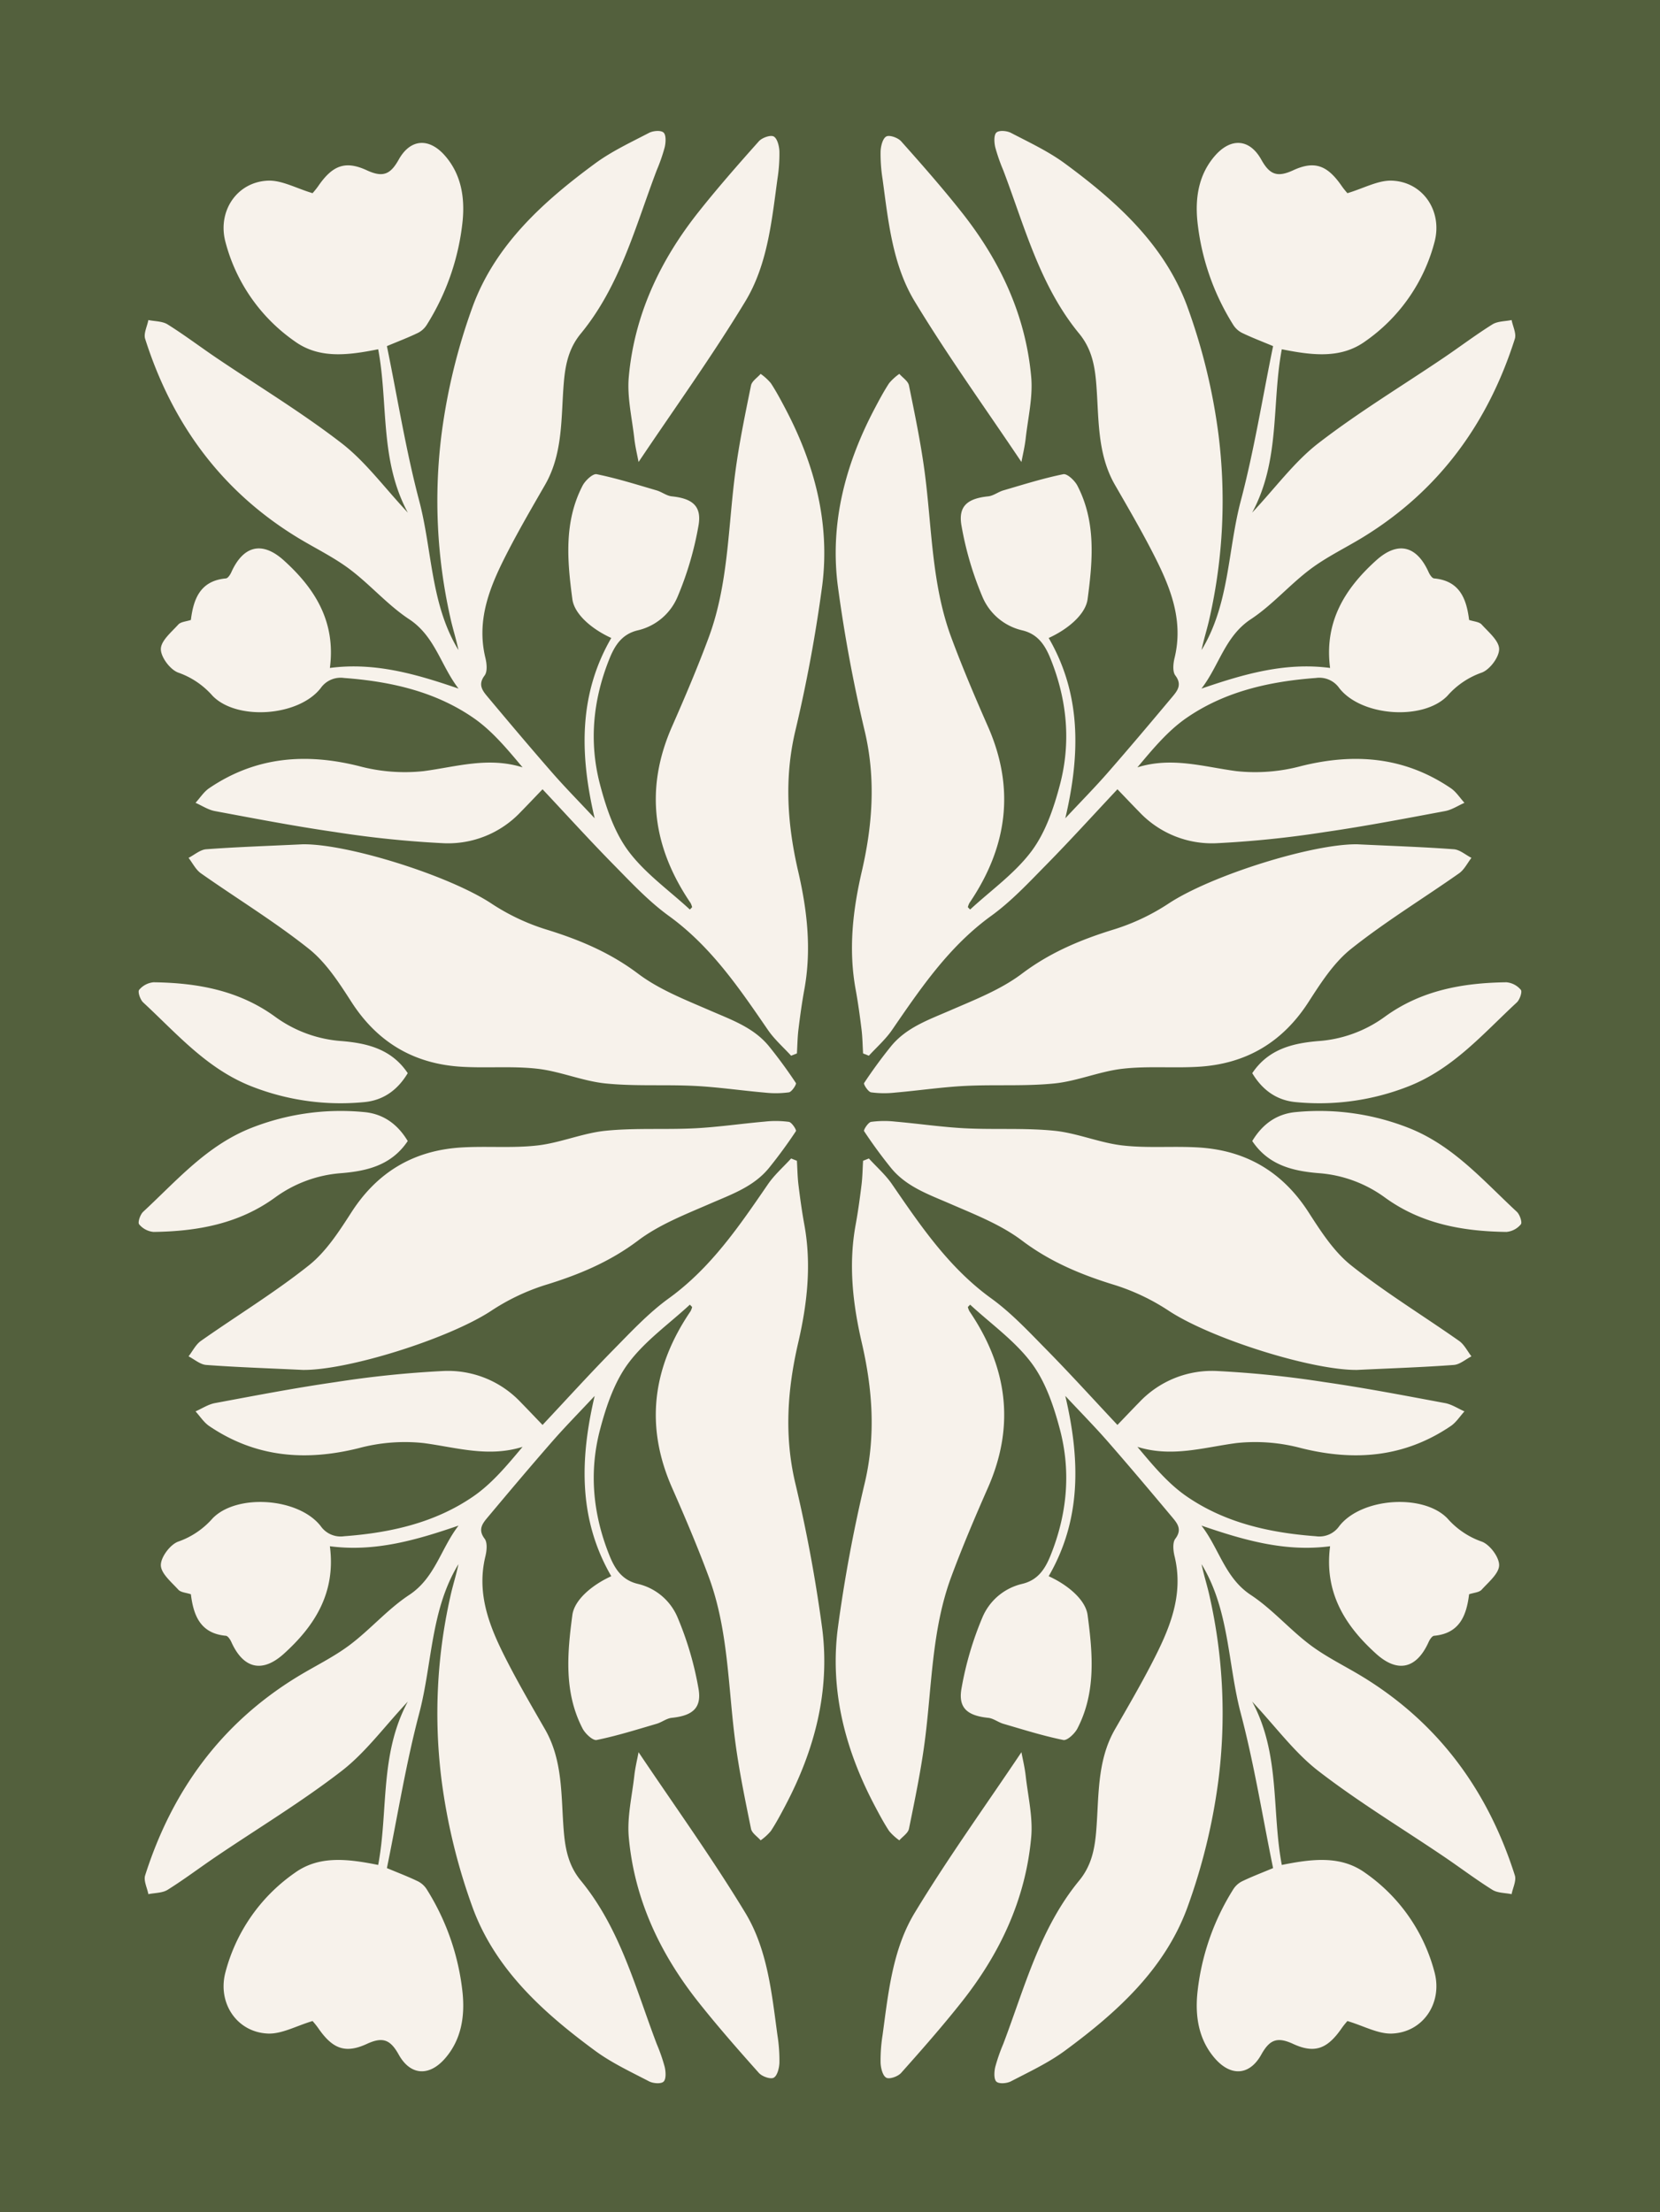 <svg id="Layer_1" xmlns="http://www.w3.org/2000/svg" viewBox="0 0 1728 2301.75"><defs><style>.cls-2{fill:#f7f2eb}</style></defs><path fill="#53603d" d="M0 0h1728v2301.75H0V0z" style="fill:#53603d"/><path class="cls-2" fill="#f7f2eb" d="M1009.87 946.43c21.65-20.01 46.58-37.57 63.93-60.79 14.63-19.58 23.21-45.03 29.57-69.17 11.63-44.2 7.45-88.25-9.8-131.03-5.85-14.52-13.42-25.73-29.53-29.55-2.3-.54-4.55-1.2-6.77-2.01-2.22-.8-4.38-1.73-6.48-2.79-2.1-1.06-4.14-2.24-6.11-3.54-1.96-1.3-3.84-2.71-5.65-4.24-1.8-1.53-3.5-3.15-5.1-4.88-1.6-1.73-3.1-3.54-4.49-5.45-1.39-1.9-2.66-3.89-3.82-5.94a59.924 59.924 0 0 1-3.08-6.35 340.604 340.604 0 0 1-21.7-73.91c-3.54-20.27 6.46-28.1 27.88-30.31 5.4-.56 10.33-4.61 15.72-6.18 20.7-6.05 41.33-12.56 62.41-16.85 4.03-.82 11.91 6.58 14.68 11.92 19.56 37.72 15.95 78.19 10.63 118.08-2.12 15.95-20.72 31.43-40.51 40.41 33.69 58.17 33.15 120.15 17.3 187.61 16.66-17.81 30.79-32.13 44.03-47.25 22.78-26.07 45.1-52.54 67.33-79.07 5.32-6.36 10.46-12.67 3.19-22.26-3.06-4.04-2.24-12.4-.82-18.21 10.02-41.22-5.78-76.85-23.88-111.8-11.98-23.13-25.12-45.67-38.13-68.26-19.32-33.53-16.51-71.29-19.7-107.57-1.67-18.95-5.5-35.21-17.6-49.93-40.98-49.81-56.78-111.47-79.05-170.06-3.33-7.81-6.1-15.8-8.33-23.99-1.11-4.94-1.53-12.64 1.28-15.17 2.81-2.53 10.9-1.83 15.15.39 19.08 9.94 38.91 19.18 56.13 31.85 53.56 39.41 103.19 84.06 126.99 147.72 15.83 43.2 26.73 87.6 32.72 133.22 4.07 31.89 5.35 63.89 3.85 96.01a553.772 553.772 0 0 1-12.81 95.23c-2.45 11.44-6.17 22.6-8.53 34.1 29.08-47.63 27.18-103.57 40.85-155.32 13.79-52.18 22.32-105.73 33.62-160.94-11.57-4.85-22.29-8.91-32.58-13.89-3.91-2.08-7-5.02-9.27-8.82-5.1-8.15-9.72-16.57-13.86-25.25-4.14-8.68-7.77-17.57-10.88-26.67a253.31 253.31 0 0 1-7.76-27.73c-2.05-9.4-3.56-18.88-4.53-28.45-2.23-24.08 1.53-47.83 18.21-67.08 16.58-19.15 36.14-18.09 48.35 3.78 8.53 15.27 16.22 19.03 33.19 11.17 22.86-10.58 35.98-4.7 50.54 16.32 2.48 3.58 5.42 6.83 5.93 7.49 17.11-5.09 32.03-13.64 46.56-13.03 32.1 1.36 52.45 31.49 44.3 63.26-1.35 5.22-2.92 10.38-4.73 15.46s-3.83 10.07-6.08 14.97-4.71 9.69-7.39 14.38c-2.68 4.68-5.55 9.23-8.64 13.66a179.88 179.88 0 0 1-9.81 12.84c-3.46 4.14-7.1 8.11-10.91 11.93a183.79 183.79 0 0 1-11.93 10.91c-4.14 3.46-8.42 6.73-12.85 9.81-25.28 18.21-54.88 14.63-86.79 8.22-10.64 56.02-1.39 115.35-30.86 169.98 24.66-26.32 43.98-52.95 68.97-72.25 41.62-32.13 86.92-59.48 130.57-88.99 16.91-11.44 33.22-23.8 50.51-34.6 5.48-3.42 13.28-3.14 20.04-4.55 1.24 6.58 5.14 14 3.34 19.61-27.82 87.47-78.68 157.61-157.61 206.09-18.34 11.26-38.04 20.62-55.17 33.46-21.61 16.2-39.66 37.42-62.07 52.18-26.95 17.76-32.98 48.46-51.37 72.16 43.38-14.84 86.78-27.7 133.92-21.48-6.3-48.26 15.68-82.79 47.93-111.9 22.72-20.5 42.29-15.27 54.66 12.27 1.16 2.58 3.58 6.29 5.69 6.47 26.68 2.43 33.71 21.26 36.43 43.22 4.87 1.65 10.45 1.85 13.09 4.77 7.19 7.92 18.18 16.98 18.16 25.58 0 8.53-10 21.73-18.41 24.54a84.365 84.365 0 0 0-19.21 9.71 84.235 84.235 0 0 0-16.14 14.25c-25.09 26.08-89.58 21.67-112.64-7.93-.67-.96-1.4-1.86-2.19-2.72-.79-.86-1.64-1.66-2.54-2.39-.91-.74-1.85-1.41-2.85-2.02-.99-.6-2.03-1.14-3.1-1.6-1.07-.46-2.17-.85-3.3-1.17-1.13-.31-2.27-.54-3.42-.7-1.16-.15-2.32-.22-3.48-.22s-2.33.09-3.48.26c-48.02 3.58-94.55 13.9-134.63 41.55-19.51 13.45-35.18 32.46-51.15 51.46 35.94-11.23 69.19-.5 103.22 3.96 11.24 1.19 22.5 1.34 33.77.46 11.27-.89 22.36-2.79 33.29-5.71 55.71-13.93 107.78-9.73 156 23 5.57 3.79 9.48 10.07 14.16 15.19-6.7 2.95-13.15 7.31-20.16 8.61-41.64 7.76-83.28 15.79-125.2 21.81-37.52 5.88-75.24 9.76-113.18 11.64-3.69.16-7.39.11-11.07-.13s-7.35-.68-10.99-1.31c-3.65-.63-7.24-1.45-10.8-2.47-3.56-1.02-7.05-2.22-10.47-3.6a102.8 102.8 0 0 1-10.03-4.7c-3.26-1.74-6.42-3.66-9.47-5.74s-5.99-4.32-8.81-6.71-5.5-4.93-8.04-7.61c-7.52-7.67-14.91-15.46-23.01-23.88-25.22 26.85-49.13 53.22-74.08 78.57-18.29 18.58-36.35 37.99-57.35 53.17-43.92 31.77-73.31 75.23-103.23 118.76-6.74 9.81-15.99 17.89-24.09 26.76l-6.03-2.39c-.51-8.35-.6-16.76-1.62-25.05-1.7-13.87-3.6-27.74-6.11-41.48-7.6-41.52-3.03-82.23 6.41-122.91 11.09-47.86 14.63-95.65 3.36-144.6a1534.644 1534.644 0 0 1-28.46-153.36c-8.11-64.8 8.09-125.97 38.39-183.45 4.76-9.02 9.56-18.06 15.14-26.57 3.13-3.69 6.67-6.93 10.63-9.7 3.45 3.97 9.09 7.51 10.02 12 6.08 29.88 12.3 59.8 16.33 90.01 7.66 57.72 7.15 116.8 27.74 172.3 11.61 31.3 24.71 62.08 38.17 92.65 28.66 65.07 19.96 125.85-19.29 183.61-.72 1.4-1.28 2.85-1.65 4.38l2.39 2.44z"/><path class="cls-2" fill="#f7f2eb" d="M1412.88 878.53c38.12 1.82 69.35 2.84 100.48 5.17 6.31.47 12.24 5.84 18.36 8.95-4.22 5.42-7.45 12.24-12.82 16.04-37.41 26.31-76.68 50.21-112.39 78.61-18.11 14.4-31.63 35.55-44.45 55.43-26.99 41.84-64.81 64.14-113.82 67.24-26.52 1.68-53.41-.89-79.7 2.12-23.95 2.74-47.08 12.89-71.03 15.3-30.72 3.11-61.93.99-92.85 2.56-24.2 1.22-48.27 4.82-72.44 6.92-8.49.97-16.98.9-25.45-.24-3.04-.5-8.1-8.42-7.27-9.67a500.609 500.609 0 0 1 27.7-37.87c15.95-19.81 39.11-27.79 61.56-37.55 25.8-11.21 52.93-21.72 75.06-38.39 29.81-22.45 62.24-35.8 97.2-46.48 19.97-6.38 38.7-15.37 56.17-26.97 44.89-29.22 149.51-61.81 195.7-61.17zM1063.27 480.74c-37.22-55.51-76.47-109.94-111.13-167.16-23.11-38.16-27.45-83.44-33.42-127.25a166.29 166.29 0 0 1-2.06-28.8c.21-5.49 2.18-13.48 5.95-15.51 3.42-1.83 12.15 1.31 15.45 5.01 21.52 24.11 42.9 48.44 62.96 73.76 39.9 50.35 66.65 106.98 72.42 171.44 1.88 20.96-3.34 42.61-5.73 63.9-.98 8.72-3.09 17.31-4.44 24.61zM1303.56 1116.68c17.03-25.43 42.76-31.18 68.74-33.39 6.2-.43 12.34-1.3 18.42-2.59 6.08-1.29 12.04-3.01 17.88-5.14s11.51-4.65 16.99-7.57a134.62 134.62 0 0 0 15.77-9.86c37.95-27.71 81.39-35.42 126.78-36.02 2.93.27 5.7 1.09 8.3 2.46 2.6 1.37 4.84 3.19 6.72 5.45 1.63 1.97-1.11 10.2-4.23 13.07-35.14 32.53-66.39 69.32-113.41 87.57-9.22 3.6-18.62 6.64-28.2 9.14s-19.27 4.43-29.07 5.79c-9.8 1.36-19.65 2.15-29.55 2.35s-19.77-.16-29.62-1.11c-19.73-1.75-34.82-12.27-45.53-30.15zM718.13 946.43c-21.64-20.01-46.58-37.57-63.93-60.79-14.63-19.58-23.21-45.03-29.57-69.17-11.64-44.2-7.45-88.25 9.79-131.03 5.85-14.52 13.42-25.73 29.53-29.55 2.3-.54 4.55-1.2 6.77-2.01 2.21-.8 4.38-1.73 6.48-2.79 2.1-1.06 4.14-2.24 6.1-3.54 1.97-1.3 3.85-2.71 5.65-4.24s3.5-3.15 5.1-4.88c1.6-1.73 3.1-3.54 4.49-5.45a58.71 58.71 0 0 0 3.81-5.94c1.16-2.06 2.18-4.17 3.09-6.35a340.022 340.022 0 0 0 21.69-73.91c3.55-20.27-6.45-28.1-27.88-30.31-5.39-.56-10.33-4.61-15.72-6.18-20.7-6.05-41.33-12.56-62.41-16.85-4.03-.82-11.91 6.58-14.68 11.92-19.56 37.72-15.95 78.19-10.63 118.08 2.12 15.95 20.72 31.43 40.51 40.41-33.69 58.17-33.15 120.15-17.3 187.61-16.66-17.81-30.79-32.13-44.03-47.25-22.78-26.07-45.1-52.54-67.33-79.07-5.32-6.36-10.47-12.67-3.19-22.26 3.06-4.04 2.24-12.4.83-18.21-10.02-41.22 5.78-76.85 23.88-111.8 11.98-23.13 25.12-45.67 38.13-68.26 19.31-33.53 16.51-71.29 19.7-107.57 1.67-18.95 5.49-35.21 17.6-49.93 40.97-49.81 56.77-111.47 79.05-170.06 3.33-7.81 6.1-15.8 8.32-23.99 1.11-4.94 1.53-12.64-1.28-15.17s-10.9-1.83-15.14.39c-19.08 9.94-38.91 19.18-56.13 31.85-53.56 39.41-103.2 84.06-126.99 147.72-15.82 43.2-26.73 87.6-32.71 133.22a552.117 552.117 0 0 0-3.85 96.01c1.51 32.11 5.78 63.85 12.82 95.23 2.45 11.44 6.17 22.6 8.53 34.1-29.08-47.63-27.19-103.57-40.86-155.32-13.79-52.18-22.32-105.73-33.61-160.94 11.56-4.85 22.29-8.91 32.57-13.89 3.91-2.08 7.01-5.02 9.28-8.82 5.1-8.15 9.72-16.57 13.86-25.25a250.918 250.918 0 0 0 18.63-54.4c2.06-9.4 3.57-18.88 4.53-28.45 2.22-24.08-1.54-47.83-18.21-67.08-16.58-19.15-36.14-18.09-48.35 3.78-8.54 15.27-16.22 19.03-33.19 11.17-22.87-10.58-35.99-4.7-50.54 16.32-2.48 3.58-5.43 6.83-5.94 7.49-17.11-5.09-32.03-13.64-46.56-13.03-32.1 1.36-52.45 31.49-44.3 63.26 1.35 5.22 2.93 10.38 4.73 15.46s3.83 10.07 6.08 14.97a182.207 182.207 0 0 0 16.02 28.04c3.08 4.43 6.35 8.71 9.81 12.84 3.46 4.14 7.1 8.11 10.92 11.93a182.342 182.342 0 0 0 24.78 20.72c25.28 18.21 54.88 14.63 86.79 8.22 10.64 56.02 1.38 115.35 30.86 169.98-24.66-26.32-43.98-52.95-68.97-72.25-41.62-32.13-86.92-59.48-130.57-88.99-16.91-11.44-33.21-23.8-50.51-34.6-5.48-3.42-13.28-3.14-20.03-4.55-1.25 6.58-5.14 14-3.34 19.61 27.82 87.47 78.68 157.61 157.61 206.09 18.34 11.26 38.04 20.62 55.17 33.46 21.6 16.2 39.66 37.42 62.07 52.18 26.95 17.76 32.98 48.46 51.37 72.16-43.38-14.84-86.78-27.7-133.93-21.48 6.31-48.26-15.68-82.79-47.93-111.9-22.71-20.5-42.29-15.27-54.66 12.27-1.16 2.58-3.58 6.29-5.69 6.47-26.68 2.43-33.71 21.26-36.43 43.22-4.86 1.65-10.45 1.85-13.09 4.77-7.19 7.92-18.18 16.98-18.16 25.58 0 8.53 9.99 21.73 18.4 24.54a84.435 84.435 0 0 1 19.22 9.71 84.84 84.84 0 0 1 16.14 14.25c25.08 26.08 89.57 21.67 112.63-7.93.67-.96 1.4-1.86 2.19-2.72.79-.86 1.64-1.66 2.55-2.39.91-.74 1.85-1.41 2.85-2.02 1-.6 2.03-1.14 3.1-1.6s2.17-.85 3.29-1.17c1.13-.31 2.27-.54 3.42-.7 1.16-.15 2.32-.22 3.49-.22s2.33.09 3.48.26c48.02 3.58 94.55 13.9 134.63 41.55 19.51 13.45 35.18 32.46 51.15 51.46-35.94-11.23-69.19-.5-103.22 3.96a184.032 184.032 0 0 1-33.77.46c-11.27-.89-22.36-2.79-33.28-5.71-55.71-13.93-107.78-9.73-156.01 23-5.56 3.79-9.48 10.07-14.16 15.19 6.71 2.95 13.15 7.31 20.16 8.61 41.65 7.76 83.28 15.79 125.2 21.81 37.52 5.88 75.24 9.76 113.18 11.64 3.69.16 7.39.11 11.07-.13 3.69-.24 7.36-.68 11-1.31s7.24-1.45 10.8-2.47c3.55-1.02 7.04-2.22 10.47-3.6 3.43-1.39 6.77-2.95 10.03-4.7a104.6 104.6 0 0 0 18.28-12.45c2.81-2.4 5.49-4.93 8.04-7.61 7.51-7.67 14.9-15.46 23-23.88 25.23 26.85 49.13 53.22 74.08 78.57 18.29 18.58 36.36 37.99 57.35 53.17 43.92 31.77 73.32 75.23 103.23 118.76 6.74 9.81 15.99 17.89 24.09 26.76l6.04-2.39c.51-8.35.6-16.76 1.61-25.05 1.7-13.87 3.6-27.74 6.12-41.48 7.59-41.52 3.03-82.23-6.41-122.91-11.1-47.86-14.63-95.65-3.36-144.6a1534.644 1534.644 0 0 0 28.46-153.36c8.1-64.8-8.1-125.97-38.4-183.45-4.75-9.02-9.56-18.06-15.14-26.57a55.943 55.943 0 0 0-10.63-9.7c-3.45 3.97-9.09 7.51-10.02 12-6.08 29.88-12.3 59.8-16.32 90.01-7.66 57.72-7.15 116.8-27.74 172.3-11.61 31.3-24.71 62.08-38.17 92.65-28.66 65.07-19.97 125.85 19.29 183.61.72 1.4 1.27 2.85 1.65 4.38l-2.39 2.44z"/><path class="cls-2" fill="#f7f2eb" d="M315.12 878.53c-38.13 1.82-69.35 2.84-100.48 5.17-6.31.47-12.24 5.84-18.36 8.95 4.22 5.42 7.45 12.24 12.82 16.04 37.41 26.31 76.68 50.21 112.39 78.61 18.1 14.4 31.62 35.55 44.45 55.43 26.99 41.84 64.81 64.14 113.82 67.24 26.52 1.68 53.4-.89 79.7 2.12 23.95 2.74 47.08 12.89 71.03 15.3 30.72 3.11 61.93.99 92.85 2.56 24.2 1.22 48.27 4.82 72.44 6.92 8.49.97 16.97.9 25.45-.24 3.04-.5 8.1-8.42 7.28-9.67a500.609 500.609 0 0 0-27.7-37.87c-15.95-19.81-39.12-27.79-61.56-37.55-25.79-11.21-52.92-21.72-75.06-38.39-29.81-22.45-62.24-35.8-97.2-46.48a224.621 224.621 0 0 1-56.16-26.97c-44.89-29.22-149.51-61.81-195.7-61.17zM664.73 480.74c37.22-55.51 76.47-109.94 111.13-167.16 23.1-38.16 27.45-83.44 33.42-127.25 1.52-9.54 2.2-19.14 2.06-28.8-.21-5.49-2.18-13.48-5.95-15.51-3.42-1.83-12.16 1.31-15.46 5.01-21.52 24.11-42.89 48.44-62.96 73.76-39.9 50.35-66.64 106.98-72.42 171.44-1.88 20.96 3.34 42.61 5.73 63.9.98 8.72 3.09 17.31 4.45 24.61zM424.43 1116.68c-17.03-25.43-42.76-31.18-68.73-33.39a132.986 132.986 0 0 1-36.31-7.73c-5.84-2.13-11.51-4.65-16.99-7.57-5.49-2.92-10.74-6.21-15.78-9.86-37.95-27.71-81.39-35.42-126.77-36.02-2.93.27-5.7 1.09-8.3 2.46-2.6 1.37-4.84 3.19-6.72 5.45-1.63 1.97 1.11 10.2 4.23 13.07 35.14 32.53 66.39 69.32 113.41 87.57 9.22 3.6 18.62 6.64 28.2 9.14s19.27 4.43 29.07 5.79c9.81 1.36 19.66 2.15 29.55 2.35s19.77-.16 29.62-1.11c19.73-1.75 34.82-12.27 45.53-30.15zM718.13 1357.56c-21.64 20.01-46.58 37.57-63.93 60.79-14.63 19.59-23.21 45.03-29.57 69.17-11.64 44.2-7.45 88.24 9.79 131.03 5.85 14.53 13.42 25.73 29.53 29.55 2.3.54 4.55 1.21 6.77 2.01 2.21.8 4.38 1.73 6.48 2.79 2.1 1.06 4.14 2.24 6.1 3.54 1.97 1.3 3.85 2.71 5.65 4.23 1.8 1.53 3.5 3.15 5.1 4.88 1.6 1.72 3.1 3.54 4.49 5.44a59.85 59.85 0 0 1 3.81 5.94c1.16 2.05 2.18 4.17 3.09 6.35a339.86 339.86 0 0 1 21.69 73.91c3.55 20.27-6.45 28.09-27.88 30.31-5.39.56-10.33 4.61-15.72 6.19-20.7 6.05-41.33 12.56-62.41 16.85-4.03.82-11.91-6.58-14.68-11.92-19.56-37.72-15.95-78.19-10.63-118.08 2.12-15.95 20.72-31.44 40.51-40.41-33.69-58.17-33.15-120.15-17.3-187.61-16.66 17.81-30.79 32.13-44.03 47.26-22.78 26.06-45.1 52.54-67.33 79.07-5.32 6.35-10.47 12.66-3.19 22.26 3.06 4.04 2.24 12.4.83 18.21-10.02 41.22 5.78 76.86 23.88 111.8 11.98 23.14 25.12 45.68 38.13 68.27 19.31 33.53 16.51 71.28 19.7 107.56 1.67 18.95 5.49 35.21 17.6 49.93 40.97 49.81 56.77 111.47 79.05 170.06 3.33 7.8 6.1 15.8 8.32 23.99 1.11 4.95 1.53 12.64-1.28 15.17-2.81 2.53-10.9 1.82-15.14-.39-19.08-9.94-38.91-19.18-56.13-31.85-53.56-39.4-103.2-84.06-126.99-147.71-15.82-43.2-26.73-87.6-32.71-133.22-4.07-31.89-5.36-63.9-3.85-96.01s5.78-63.86 12.82-95.23c2.45-11.44 6.17-22.61 8.53-34.1-29.08 47.62-27.19 103.57-40.86 155.32-13.79 52.17-22.32 105.73-33.61 160.94 11.56 4.85 22.29 8.9 32.57 13.89 3.91 2.08 7.01 5.02 9.28 8.82 5.1 8.15 9.72 16.57 13.86 25.24a250.918 250.918 0 0 1 18.63 54.41c2.06 9.4 3.57 18.88 4.53 28.44 2.22 24.08-1.54 47.83-18.21 67.09-16.58 19.14-36.14 18.09-48.35-3.78-8.54-15.27-16.22-19.03-33.19-11.17-22.87 10.58-35.99 4.7-50.54-16.32-2.48-3.58-5.43-6.83-5.94-7.49-17.11 5.09-32.03 13.64-46.56 13.03-32.1-1.36-52.45-31.49-44.3-63.26a183.61 183.61 0 0 1 4.73-15.45c1.81-5.08 3.83-10.08 6.08-14.98s4.71-9.69 7.39-14.38c2.67-4.68 5.55-9.24 8.63-13.67 3.08-4.43 6.35-8.71 9.81-12.84 3.46-4.14 7.1-8.11 10.92-11.92a182.342 182.342 0 0 1 24.78-20.72c25.28-18.21 54.88-14.63 86.79-8.22 10.64-56.02 1.38-115.34 30.86-169.98-24.66 26.32-43.98 52.96-68.97 72.25-41.62 32.14-86.92 59.48-130.57 89-16.91 11.43-33.21 23.8-50.51 34.6-5.48 3.42-13.28 3.13-20.03 4.54-1.25-6.58-5.14-13.99-3.34-19.61 27.82-87.47 78.68-157.61 157.61-206.09 18.34-11.27 38.04-20.63 55.17-33.46 21.6-16.2 39.66-37.42 62.07-52.19 26.95-17.76 32.98-48.46 51.37-72.16-43.38 14.84-86.78 27.7-133.93 21.48 6.31 48.26-15.68 82.79-47.93 111.9-22.71 20.5-42.29 15.27-54.66-12.27-1.16-2.58-3.58-6.28-5.69-6.47-26.68-2.43-33.71-21.26-36.43-43.21-4.86-1.65-10.45-1.85-13.09-4.77-7.19-7.92-18.18-16.97-18.16-25.57 0-8.53 9.99-21.73 18.4-24.55a84.03 84.03 0 0 0 19.22-9.71 84.84 84.84 0 0 0 16.14-14.25c25.08-26.09 89.57-21.68 112.63 7.93.67.95 1.4 1.86 2.19 2.72a25.757 25.757 0 0 0 5.4 4.41c1 .61 2.03 1.15 3.1 1.61s2.17.85 3.29 1.16 2.27.55 3.42.7c1.16.16 2.32.23 3.49.22 1.17 0 2.33-.09 3.48-.26 48.02-3.57 94.55-13.9 134.63-41.55 19.51-13.45 35.18-32.46 51.15-51.46-35.94 11.23-69.19.5-103.22-3.96a184.032 184.032 0 0 0-33.77-.46c-11.27.88-22.36 2.78-33.28 5.7-55.71 13.93-107.78 9.73-156.01-23-5.56-3.79-9.48-10.07-14.16-15.19 6.71-2.95 13.15-7.3 20.16-8.61 41.65-7.76 83.28-15.79 125.2-21.8 37.52-5.88 75.24-9.76 113.18-11.64 3.69-.15 7.39-.11 11.07.13 3.69.24 7.36.68 11 1.31 3.64.64 7.24 1.46 10.8 2.47 3.55 1.01 7.04 2.21 10.47 3.6 3.43 1.39 6.77 2.95 10.03 4.7a104.6 104.6 0 0 1 18.28 12.45c2.81 2.39 5.49 4.93 8.04 7.61 7.51 7.67 14.9 15.46 23 23.88 25.23-26.85 49.13-53.23 74.08-78.57 18.29-18.57 36.36-37.99 57.35-53.16 43.92-31.77 73.32-75.23 103.23-118.76 6.74-9.81 15.99-17.89 24.09-26.77l6.04 2.39c.51 8.35.6 16.76 1.61 25.05 1.7 13.86 3.6 27.73 6.12 41.47 7.59 41.52 3.03 82.23-6.41 122.92-11.1 47.85-14.63 95.65-3.36 144.59a1534.644 1534.644 0 0 1 28.46 153.36c8.1 64.79-8.1 125.96-38.4 183.45-4.75 9.02-9.56 18.06-15.14 26.57a56.329 56.329 0 0 1-10.63 9.71c-3.45-3.97-9.09-7.51-10.02-12-6.08-29.88-12.3-59.81-16.32-90.01-7.66-57.72-7.15-116.81-27.74-172.3-11.61-31.3-24.71-62.08-38.17-92.65-28.66-65.07-19.97-125.85 19.29-183.62.72-1.39 1.27-2.85 1.65-4.38l-2.39-2.45z"/><path class="cls-2" fill="#f7f2eb" d="M315.12 1425.46c-38.13-1.81-69.35-2.84-100.48-5.16-6.31-.47-12.24-5.84-18.36-8.95 4.22-5.42 7.45-12.24 12.82-16.04 37.41-26.31 76.68-50.2 112.39-78.61 18.1-14.4 31.62-35.54 44.45-55.42 26.99-41.84 64.81-64.14 113.82-67.24 26.52-1.69 53.4.89 79.7-2.13 23.95-2.73 47.08-12.89 71.03-15.3 30.72-3.1 61.93-.99 92.85-2.56 24.2-1.22 48.27-4.82 72.44-6.92 8.49-.97 16.97-.89 25.45.24 3.04.51 8.1 8.42 7.28 9.67a502.63 502.63 0 0 1-27.7 37.87c-15.95 19.81-39.12 27.79-61.56 37.54-25.79 11.21-52.92 21.72-75.06 38.4-29.81 22.45-62.24 35.8-97.2 46.47a224.621 224.621 0 0 0-56.16 26.97c-44.89 29.21-149.51 61.81-195.7 61.17zM664.73 1823.26c37.22 55.51 76.47 109.93 111.13 167.16 23.1 38.15 27.45 83.44 33.42 127.24 1.52 9.54 2.2 19.14 2.06 28.8-.21 5.49-2.18 13.48-5.95 15.51-3.42 1.83-12.16-1.31-15.46-5.01-21.52-24.11-42.89-48.44-62.96-73.76-39.9-50.35-66.64-106.98-72.42-171.44-1.88-20.96 3.34-42.61 5.73-63.9.98-8.72 3.09-17.31 4.45-24.6zM424.43 1187.31c-17.03 25.44-42.76 31.19-68.73 33.39-6.2.44-12.34 1.3-18.42 2.59a134.26 134.26 0 0 0-17.89 5.14c-5.84 2.13-11.51 4.65-16.99 7.57-5.49 2.92-10.74 6.21-15.78 9.86-37.95 27.71-81.39 35.42-126.77 36.02-2.93-.27-5.7-1.09-8.3-2.46-2.6-1.38-4.84-3.19-6.72-5.46-1.63-1.97 1.11-10.19 4.23-13.07 35.14-32.53 66.39-69.31 113.41-87.57 9.22-3.59 18.62-6.64 28.2-9.14s19.27-4.42 29.07-5.78c9.81-1.36 19.66-2.15 29.55-2.35s19.77.16 29.62 1.11c19.73 1.74 34.82 12.27 45.53 30.15zM1009.87 1357.56c21.65 20.01 46.58 37.57 63.93 60.79 14.63 19.59 23.21 45.03 29.57 69.17 11.63 44.2 7.45 88.24-9.8 131.03-5.85 14.53-13.42 25.73-29.53 29.55-2.3.54-4.55 1.21-6.77 2.01-2.22.8-4.38 1.73-6.48 2.79s-4.14 2.24-6.11 3.54c-1.96 1.3-3.84 2.71-5.65 4.23-1.8 1.53-3.5 3.15-5.1 4.88-1.6 1.72-3.1 3.54-4.49 5.44a61.814 61.814 0 0 0-3.82 5.94 58.997 58.997 0 0 0-3.08 6.35 340.44 340.44 0 0 0-21.7 73.91c-3.54 20.27 6.46 28.09 27.88 30.31 5.4.56 10.33 4.61 15.72 6.19 20.7 6.05 41.33 12.56 62.41 16.85 4.03.82 11.91-6.58 14.68-11.92 19.56-37.72 15.95-78.19 10.63-118.08-2.12-15.95-20.72-31.44-40.51-40.41 33.69-58.17 33.15-120.15 17.3-187.61 16.66 17.81 30.79 32.13 44.03 47.26 22.78 26.06 45.1 52.54 67.33 79.07 5.32 6.35 10.46 12.66 3.19 22.26-3.06 4.04-2.24 12.4-.82 18.21 10.02 41.22-5.78 76.86-23.88 111.8-11.98 23.14-25.12 45.68-38.13 68.27-19.32 33.53-16.51 71.28-19.7 107.56-1.67 18.95-5.5 35.21-17.6 49.93-40.98 49.81-56.78 111.47-79.05 170.06-3.33 7.8-6.1 15.8-8.33 23.99-1.11 4.95-1.53 12.64 1.28 15.17 2.81 2.53 10.9 1.82 15.15-.39 19.08-9.94 38.91-19.18 56.13-31.85 53.56-39.4 103.19-84.06 126.99-147.71 15.83-43.2 26.73-87.6 32.72-133.22 4.07-31.89 5.35-63.9 3.85-96.01s-5.78-63.86-12.81-95.23c-2.45-11.44-6.17-22.61-8.53-34.1 29.08 47.62 27.18 103.57 40.85 155.32 13.79 52.17 22.32 105.73 33.62 160.94-11.57 4.85-22.29 8.9-32.58 13.89-3.91 2.08-7 5.02-9.27 8.82-5.1 8.15-9.72 16.57-13.86 25.24-4.14 8.68-7.77 17.57-10.88 26.67s-5.7 18.34-7.76 27.74-3.56 18.88-4.53 28.44c-2.23 24.08 1.53 47.83 18.21 67.09 16.58 19.14 36.14 18.09 48.35-3.78 8.53-15.27 16.22-19.03 33.19-11.17 22.86 10.58 35.98 4.7 50.54-16.32 2.48-3.58 5.42-6.83 5.93-7.49 17.11 5.09 32.03 13.64 46.56 13.03 32.1-1.36 52.45-31.49 44.3-63.26-1.35-5.22-2.92-10.38-4.73-15.45-1.81-5.08-3.83-10.08-6.08-14.98s-4.71-9.69-7.39-14.38-5.55-9.24-8.64-13.67a179.88 179.88 0 0 0-9.81-12.84c-3.46-4.14-7.1-8.11-10.91-11.92a183.79 183.79 0 0 0-11.93-10.91c-4.14-3.46-8.42-6.73-12.85-9.81-25.28-18.21-54.88-14.63-86.79-8.22-10.64-56.02-1.39-115.34-30.86-169.98 24.66 26.32 43.98 52.96 68.97 72.25 41.62 32.14 86.92 59.48 130.57 89 16.91 11.43 33.22 23.8 50.51 34.6 5.48 3.42 13.28 3.13 20.04 4.54 1.24-6.58 5.14-13.99 3.34-19.61-27.82-87.47-78.68-157.61-157.61-206.09-18.34-11.27-38.04-20.63-55.17-33.46-21.61-16.2-39.66-37.42-62.07-52.19-26.95-17.76-32.98-48.46-51.37-72.16 43.38 14.84 86.78 27.7 133.92 21.48-6.3 48.26 15.68 82.79 47.93 111.9 22.72 20.5 42.29 15.27 54.66-12.27 1.16-2.58 3.58-6.28 5.69-6.47 26.68-2.43 33.71-21.26 36.43-43.21 4.87-1.65 10.45-1.85 13.09-4.77 7.19-7.92 18.18-16.97 18.16-25.57 0-8.53-10-21.73-18.41-24.55a83.961 83.961 0 0 1-19.21-9.71 84.235 84.235 0 0 1-16.14-14.25c-25.09-26.09-89.58-21.68-112.64 7.93-.67.95-1.4 1.86-2.19 2.72-.79.85-1.64 1.65-2.54 2.39-.91.74-1.85 1.41-2.85 2.02-.99.61-2.03 1.15-3.1 1.61-1.07.46-2.17.85-3.3 1.16s-2.27.55-3.42.7c-1.16.16-2.32.23-3.48.22-1.17 0-2.33-.09-3.48-.26-48.02-3.57-94.55-13.9-134.63-41.55-19.51-13.45-35.18-32.46-51.15-51.46 35.94 11.23 69.19.5 103.22-3.96 11.24-1.19 22.5-1.34 33.77-.46 11.27.88 22.36 2.78 33.29 5.7 55.71 13.93 107.78 9.73 156-23 5.57-3.79 9.48-10.07 14.16-15.19-6.7-2.95-13.15-7.3-20.16-8.61-41.64-7.76-83.28-15.79-125.2-21.8-37.52-5.88-75.24-9.76-113.18-11.64-3.69-.15-7.39-.11-11.07.13s-7.35.68-10.99 1.31c-3.65.64-7.24 1.46-10.8 2.47-3.56 1.01-7.05 2.21-10.47 3.6a102.8 102.8 0 0 0-10.03 4.7c-3.26 1.74-6.42 3.66-9.47 5.74a104.35 104.35 0 0 0-8.81 6.71c-2.82 2.39-5.5 4.93-8.04 7.61-7.52 7.67-14.91 15.46-23.01 23.88-25.22-26.85-49.13-53.23-74.08-78.57-18.29-18.57-36.35-37.99-57.35-53.16-43.92-31.77-73.31-75.23-103.23-118.76-6.74-9.81-15.99-17.89-24.09-26.77l-6.03 2.39c-.51 8.35-.6 16.76-1.62 25.05-1.7 13.86-3.6 27.73-6.11 41.47-7.6 41.52-3.03 82.23 6.41 122.92 11.09 47.85 14.63 95.65 3.36 144.59a1534.644 1534.644 0 0 0-28.46 153.36c-8.11 64.79 8.09 125.96 38.39 183.45 4.76 9.02 9.56 18.06 15.14 26.57 3.13 3.69 6.67 6.93 10.63 9.71 3.45-3.97 9.09-7.51 10.02-12 6.08-29.88 12.3-59.81 16.33-90.01 7.66-57.72 7.15-116.81 27.74-172.3 11.61-31.3 24.71-62.08 38.17-92.65 28.66-65.07 19.96-125.85-19.29-183.62-.72-1.39-1.28-2.85-1.65-4.38l2.39-2.45z"/><path class="cls-2" fill="#f7f2eb" d="M1412.88 1425.46c38.12-1.81 69.35-2.84 100.48-5.16 6.31-.47 12.24-5.84 18.36-8.95-4.22-5.42-7.45-12.24-12.82-16.04-37.41-26.31-76.68-50.2-112.39-78.61-18.11-14.4-31.63-35.54-44.45-55.42-26.99-41.84-64.81-64.14-113.82-67.24-26.52-1.69-53.41.89-79.7-2.13-23.95-2.73-47.08-12.89-71.03-15.3-30.72-3.1-61.93-.99-92.85-2.56-24.2-1.22-48.27-4.82-72.44-6.92-8.49-.97-16.98-.89-25.45.24-3.04.51-8.1 8.42-7.27 9.67a502.63 502.63 0 0 0 27.7 37.87c15.95 19.81 39.11 27.79 61.56 37.54 25.8 11.21 52.93 21.72 75.06 38.4 29.81 22.45 62.24 35.8 97.2 46.47 19.97 6.38 38.7 15.37 56.17 26.97 44.89 29.21 149.51 61.81 195.7 61.17zM1063.27 1823.26c-37.22 55.51-76.47 109.93-111.13 167.16-23.11 38.15-27.45 83.44-33.42 127.24a166.29 166.29 0 0 0-2.06 28.8c.21 5.49 2.18 13.48 5.95 15.51 3.42 1.83 12.15-1.31 15.45-5.01 21.52-24.11 42.9-48.44 62.96-73.76 39.9-50.35 66.65-106.98 72.42-171.44 1.88-20.96-3.34-42.61-5.73-63.9-.98-8.72-3.09-17.31-4.44-24.6zM1303.56 1187.31c17.03 25.44 42.76 31.19 68.74 33.39 6.2.44 12.34 1.3 18.42 2.59a133.693 133.693 0 0 1 34.87 12.71 134.62 134.62 0 0 1 15.77 9.86c37.95 27.71 81.39 35.42 126.78 36.02 2.93-.27 5.7-1.09 8.3-2.46 2.6-1.38 4.84-3.19 6.72-5.46 1.63-1.97-1.11-10.19-4.23-13.07-35.14-32.53-66.39-69.31-113.41-87.57-9.22-3.59-18.62-6.64-28.2-9.14s-19.27-4.42-29.07-5.78c-9.8-1.36-19.65-2.15-29.55-2.35s-19.77.16-29.62 1.11c-19.73 1.74-34.82 12.27-45.53 30.15z"/></svg>